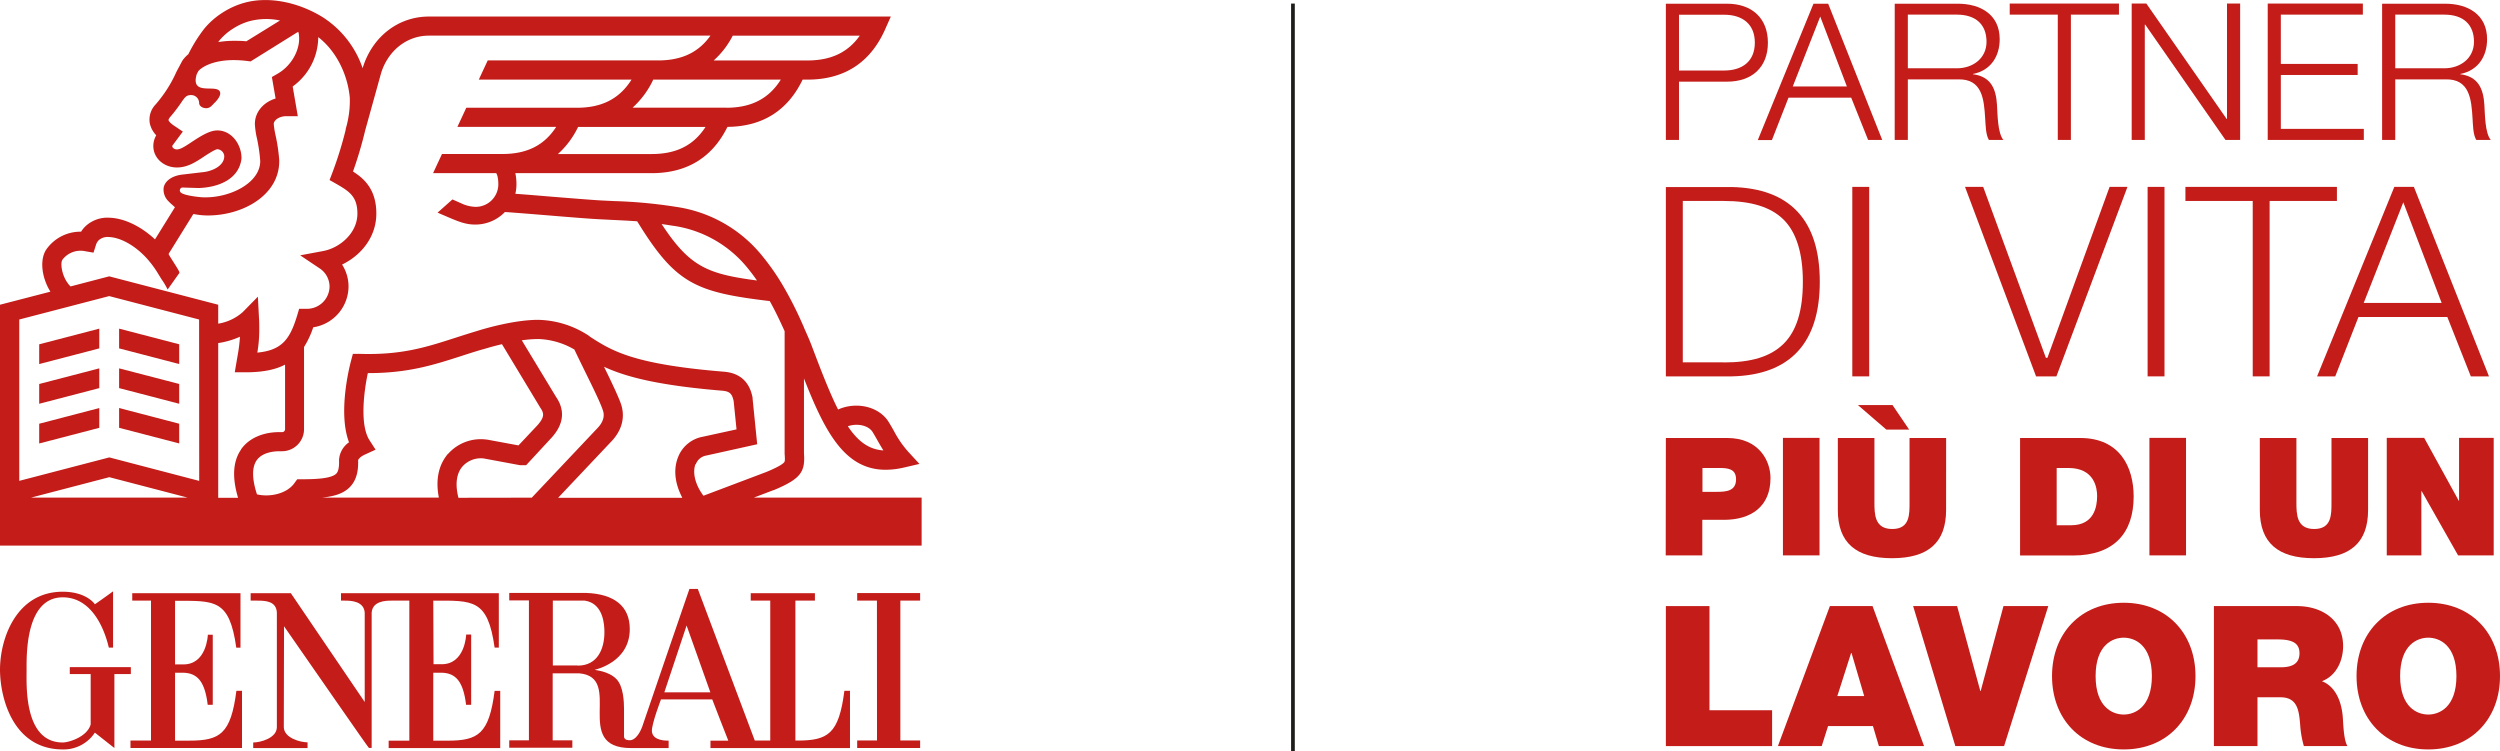 <svg xmlns="http://www.w3.org/2000/svg" viewBox="0 0 673.54 202.36"><defs><style>.cls-1{fill:#c31c19;}.cls-2{fill:none;stroke:#1d1d1b;stroke-miterlimit:10;}</style></defs><title>generali</title><g id="Livello_2" data-name="Livello 2"><g id="Layer_1" data-name="Layer 1"><path class="cls-1" d="M452.35,19h12.17c4.88,0,8.26-2.47,8.26-7.51s-3.38-7.52-8.26-7.52H452.35ZM448.81,1H465.3c6.65,0,11,3.86,11,10.5S472,22,465.3,22H452.35V37.7h-3.54Z"></path><path class="cls-1" d="M490.4,4.46l7.18,18.83H483ZM488.58,1l-15,36.74h3.8l4.47-11.42h16.9L503.3,37.7h3.8L492.54,1Z"></path><path class="cls-1" d="M514,18.4h13.2c4.32,0,8-2.67,8-7.15s-2.71-7.31-8-7.31H514ZM510.47,1h17c6.13,0,11.28,2.93,11.28,9.57,0,4.63-2.44,8.44-7.22,9.36V20c4.83.61,6.24,3.91,6.49,8.28.16,2.52.16,7.57,1.72,9.42h-3.9c-.88-1.44-.88-4.17-1-5.71-.31-5.15-.72-10.86-7.43-10.6H514V37.7h-3.54Z"></path><polygon class="cls-1" points="541.45 0.96 541.45 3.94 554.4 3.94 554.4 37.7 557.93 37.7 557.93 3.94 570.88 3.94 570.88 0.96 541.45 0.96"></polygon><polygon class="cls-1" points="599.99 0.96 599.99 32.04 599.89 32.04 578.26 0.96 574.31 0.96 574.31 37.7 577.84 37.7 577.84 6.62 577.95 6.62 599.58 37.7 603.53 37.7 603.53 0.96 599.99 0.96"></polygon><polygon class="cls-1" points="610.96 0.96 610.96 37.7 636.85 37.7 636.85 34.72 614.49 34.72 614.49 20.2 635.19 20.2 635.19 17.22 614.49 17.22 614.49 3.94 636.59 3.94 636.59 0.96 610.96 0.96"></polygon><path class="cls-1" d="M645.32,18.4h13.21c4.31,0,8-2.67,8-7.15s-2.7-7.31-8-7.31H645.32ZM641.78,1h17c6.13,0,11.28,2.93,11.28,9.57,0,4.63-2.44,8.44-7.23,9.36V20c4.84.61,6.24,3.91,6.5,8.28.16,2.52.16,7.57,1.72,9.42h-3.9c-.89-1.44-.89-4.17-1-5.71-.31-5.15-.73-10.86-7.44-10.6H645.32V37.7h-3.54Z"></path><rect class="cls-1" x="578.6" y="50.35" width="4.55" height="51.05"></rect><path class="cls-1" d="M647.49,54.5l.18.48,10.15,26.64h-21Zm11.86,30.9,6.33,16h4.89L650.34,50.35h-5.27L624.26,101.4h4.89l6.26-16Z"></path><polygon class="cls-1" points="568.36 50.35 551.61 96.39 551.19 96.39 534.3 50.35 529.41 50.35 548.55 101.4 554.03 101.4 573.17 50.35 568.36 50.35"></polygon><polygon class="cls-1" points="629.6 50.35 588.79 50.35 588.79 54.14 606.92 54.14 606.92 101.4 611.47 101.4 611.47 54.14 629.6 54.14 629.6 50.35"></polygon><rect class="cls-1" x="499.04" y="50.35" width="4.55" height="51.05"></rect><path class="cls-1" d="M464.37,97.61h-11V54.14h11c7.45,0,12.72,1.64,16.13,5s5.22,8.94,5.22,16.75-1.7,13.3-5.22,16.76-8.68,5-16.13,5m25.91-21.74c0-16.57-8-25.16-23.69-25.52H448.81V101.4H466.6c15.71-.36,23.68-9,23.68-25.53"></path><path class="cls-1" d="M458.67,132.51h3.81c2.55,0,5.24-.18,5.24-3.37,0-2.88-2.24-3.06-4.66-3.06h-4.39ZM448.81,118H465.3C474,118,477,124.26,477,128.79c0,7.67-5.2,11.26-12.55,11.26h-5.82v9.58h-9.86Z"></path><rect class="cls-1" x="480.35" y="117.97" width="9.86" height="31.66"></rect><path class="cls-1" d="M500.56,109.14h9.32l4.48,6.61h-6.14Zm23.75,28.25c0,8.78-4.8,13-14.57,13s-14.6-4.21-14.6-13V118H505v17.25c0,3.23,0,7.27,4.8,7.27s4.66-4,4.66-7.27V118h9.86Z"></path><path class="cls-1" d="M554.1,141.51H558c6.14,0,7-4.92,7-7.89,0-2-.62-7.54-7.75-7.54H554.1ZM544.24,118h16.18c10.66,0,14.42,7.8,14.42,15.78,0,9.72-5.19,15.88-16.35,15.88H544.24Z"></path><rect class="cls-1" x="579.09" y="117.97" width="9.86" height="31.66"></rect><path class="cls-1" d="M638,137.39c0,8.78-4.79,13-14.56,13s-14.61-4.21-14.61-13V118h9.86v17.25c0,3.23,0,7.27,4.79,7.27s4.66-4,4.66-7.27V118H638Z"></path><polygon class="cls-1" points="643.03 117.97 653.11 117.97 662.43 134.91 662.51 134.91 662.51 117.97 671.84 117.97 671.84 149.63 662.25 149.63 652.44 132.33 652.35 132.33 652.35 149.63 643.03 149.63 643.03 117.97"></polygon><polygon class="cls-1" points="448.81 163.29 448.81 201.01 477.43 201.01 477.43 191.35 460.56 191.35 460.56 163.29 448.81 163.29"></polygon><path class="cls-1" d="M498.72,175.92h.11l3.42,11.62H495ZM493,163.29,479,201h11.8l1.71-5.38H504.6l1.6,5.38h12.17l-13.88-37.72Z"></path><polygon class="cls-1" points="539.77 163.29 533.63 186.17 533.53 186.17 527.28 163.29 515.43 163.29 526.8 201.01 539.93 201.01 551.84 163.29 539.77 163.29"></polygon><path class="cls-1" d="M572.17,192.51c3,0,7.58-2,7.58-10.36s-4.59-10.35-7.58-10.35-7.58,1.95-7.58,10.35,4.59,10.36,7.58,10.36m0-30.12c11.59,0,19.33,8.25,19.33,19.76s-7.74,19.76-19.33,19.76-19.32-8.24-19.32-19.76,7.74-19.76,19.32-19.76"></path><path class="cls-1" d="M608.2,179.78h6.14c2.19,0,5.18-.37,5.18-3.76,0-2.37-1.33-3.75-5.82-3.75h-5.5Zm-11.74-16.49h22.37c6.67,0,12.44,3.65,12.44,10.78,0,3.91-1.82,8-5.72,9.46,3.21,1.21,5.18,4.7,5.61,9.4.16,1.85.21,6.34,1.28,8.08H620.7a26.73,26.73,0,0,1-1-5.81c-.32-3.59-.63-7.34-5.28-7.34H608.2V201H596.46Z"></path><path class="cls-1" d="M654.22,192.51c3,0,7.58-2,7.58-10.36s-4.59-10.35-7.58-10.35-7.59,1.95-7.59,10.35,4.6,10.36,7.59,10.36m0-30.12c11.58,0,19.32,8.25,19.32,19.76s-7.74,19.76-19.32,19.76-19.33-8.24-19.33-19.76,7.74-19.76,19.33-19.76"></path><line class="cls-2" x1="348.34" y1="202.36" x2="348.34" y2="0.96"></line><path class="cls-1" d="M47.16,179l0-17.13c10.71,0,14.64-.54,16.5,12.63h1.13V159.81l-29.16,0v2h5.05v37.71H35.15v2H65.2v-15.4H63.69c-1.5,11.65-4.44,13.42-12.7,13.42H47.16V181.24h2.22c3.71.09,5.82,2.25,6.58,8.64h1.36V171S56,171,56,171s-.26,8.15-6.74,8Z"></path><path class="cls-1" d="M35.25,179.73H18.8v1.87h5.63v13.55c-.95,3.45-6,4.89-7.52,4.89-10.5,0-9.75-15.42-9.75-19.55,0-3.77-.38-19.56,9.75-19.56,7.15,0,10.9,7.14,12.41,13.54h1.14c0-2.64,0-15.19,0-15.16s-4.89,3.54-4.91,3.48-2.25-3.37-8.65-3.37C4.52,159.42,0,171.83,0,180.49c.06,7.92,3.7,21.42,16.91,21.42a10.07,10.07,0,0,0,8.65-4.53s5.24,4.14,5.26,4.15V181.6h4.43Z"></path><path class="cls-1" d="M227.49,186.12c-1.49,11.66-4.44,13.4-12.7,13.4h-.5v-37.7h5.26v-2H202.26v2h5.26v37.7h-4.17L188,158.67h-2.26S173,195.73,173,195.85c0-.12-1,3.18-3.07,3.58-1.95.1-1.81-.92-1.81-1.27V191c0-1.87-.14-6.13-2.08-8.08-2.18-2.21-5.9-2.37-5.82-2.45s9.45-1.95,9.45-11c0-6.3-4.38-9.44-11.68-9.72H137.2v2h5.3v37.7h-5.3v2h17v-2h-5.3V181.4H156c12.28,1-2.1,20.15,14,20.14h10.14v-2c-.56,0-4.28.11-4.51-2.48-.15-1.88,2.45-8.63,2.45-8.63h13.81s4.29,11.12,4.33,11.12h-4.81v2H229V186.12Zm-71.81-6.83h-6.74V161.82h8.63c5.06.76,5.27,6.64,5.27,8.51,0,4.52-1.88,9-7.16,9m23.3,7.19,6-18,6.4,18Z"></path><path class="cls-1" d="M116.73,161.82c10.71,0,14.67-.51,16.53,12.66h1.13V159.82H91.87v2H93c1.49,0,5.06.11,5.26,3.25h0v24.06L78.36,159.82H67.53v2h1.79c2.14,0,5.14.09,5.27,3.25v30.82c0,3-4.49,4.15-6.37,4.15h0v1.5H82.86V200c-1.87,0-6.4-1.14-6.4-4.15l.06-27.13c7.87,11.29,22.73,32.79,22.87,32.78h.74V165.07c.21-3.14,3.77-3.25,5.27-3.25h4.88v37.73h-5.57v2h30.06V186.13h-1.51c-1.5,11.65-4.44,13.42-12.7,13.42h-3.83V181.24H119c3.71.09,5.81,2.25,6.57,8.64h1.37l0-18.93s-1.34,0-1.34,0-.27,8.14-6.74,8h-2.06Z"></path><polygon class="cls-1" points="230.94 159.79 230.94 161.82 236.26 161.82 236.28 199.5 230.94 199.5 230.94 201.53 247.9 201.53 247.9 199.5 242.57 199.5 242.57 161.82 247.9 161.82 247.9 159.79 230.94 159.79"></polygon><path class="cls-1" d="M203.11,134.06l5.25-2,.08,0c7.45-3.1,8.51-5,8.16-10v-20.1c5.67,14.45,11,24.61,22,24.6a21.76,21.76,0,0,0,4.82-.57l4.29-1-3-3.26a27.54,27.54,0,0,1-3.85-5.58c-.43-.76-.88-1.56-1.42-2.43-2.57-4.19-8.69-5.61-13.65-3.39-2.25-4.47-4.52-10.31-7.24-17.52L218,91.44c-.47-1.08-.94-2.16-1.43-3.25V88h-.07a101.22,101.22,0,0,0-5.65-11.2,64,64,0,0,0-6.08-8.57,36.54,36.54,0,0,0-22.57-12.49,130.07,130.07,0,0,0-16.63-1.56L161.85,54c-2.59-.15-7.95-.59-13.12-1-3.49-.29-7.07-.59-9.89-.79a10.64,10.64,0,0,0,.3-2.47,14.39,14.39,0,0,0-.3-3.09h36.74c9.48,0,16.33-4.2,20.41-12.47,9.42-.08,16.23-4.37,20.25-12.73h1.31c9.81,0,16.82-4.48,20.83-13.34L240,4.46H115.53c-8.17,0-15.14,5.36-17.75,13.64l-.08.28a26.39,26.39,0,0,0-11-13.9C79.84.36,72-1,65.73.78a21.6,21.6,0,0,0-5.8,2.64A21,21,0,0,0,55,7.77a41.1,41.1,0,0,0-4.26,6.84A8.22,8.22,0,0,0,49.1,16.4l-1.49,2.8-.08.16a35,35,0,0,1-5.64,8.82,5.88,5.88,0,0,0-1.54,5,6.62,6.62,0,0,0,1.72,3.24l0,.08a5.62,5.62,0,0,0-.76,2.84c0,3.29,2.86,5.78,6.37,5.78,2.56,0,4.65-1.19,6.86-2.66.9-.6,3.28-2.18,4-2.26a2,2,0,0,1,1.88,1.88c0,2.7-3.47,4.15-6,4.33L49.42,47c-3.64.34-5.36,2.27-5.36,4a4.4,4.4,0,0,0,1.41,3.3l.37.38,1.29,1.15-5.37,8.66c-3.82-3.55-8.3-5.7-12.26-5.83a8.66,8.66,0,0,0-6.41,2.24,7.57,7.57,0,0,0-1.24,1.52h-.1a11.22,11.22,0,0,0-9.31,4.84c-1.82,2.79-1.17,7.62,1.14,11.32L0,82.1V147H248.3V134.06Zm32-17.64c.49.8.91,1.55,1.32,2.26.5.9,1,1.76,1.57,2.67-3.89-.24-6.84-2.41-9.58-6.51,2.52-.88,5.57-.25,6.69,1.58M181.39,60.83a31.52,31.52,0,0,1,19.49,10.74c1.05,1.24,2.07,2.56,3.06,4-13.46-1.77-18.15-3.74-25.68-15.2,1,.13,2,.29,3.13.47m-5.81-19.34H150.31a23.33,23.33,0,0,0,5.44-7.31h34.34c-3.23,5-7.91,7.31-14.51,7.31M195.7,29H170.43A23.69,23.69,0,0,0,176,21.44h34.37c-3.22,5.16-8,7.59-14.68,7.59m1.71-19.42h34.24c-3.22,4.54-7.78,6.68-14.1,6.68H192.28a23,23,0,0,0,5.13-6.68M59.08,10.94a15.56,15.56,0,0,1,3.69-3.22,16.3,16.3,0,0,1,4.39-2,17.79,17.79,0,0,1,8.28-.2l-9.08,5.61C65.23,11,64.12,11,63.05,11a25.33,25.33,0,0,0-4.25.34,3.58,3.58,0,0,1,.28-.37M48.47,51.15a.74.74,0,0,1,.66-.63l4.43.14c5.39-.19,10.88-2.41,11.51-8,0-3.81-2.71-7.52-6.52-7.52-2,0-4.32,1.41-6.9,3.12-1.68,1.11-3,2-4,2-.67,0-1.22-.45-1.22-.82a.58.58,0,0,1,0-.19l2.83-3.8-2.44-1.64c-.52-.34-1.33-1-1.42-1.47,0-.22.28-.63.39-.75a44.39,44.39,0,0,0,3.34-4.41c.72-1,1.14-1.57,2.35-1.57a2.16,2.16,0,0,1,2.17,2.14c0,.78.86,1.4,1.92,1.4s1.53-.76,2.19-1.4c0,0,2.52-2.32,1.19-3.42C57.43,23,51.33,25.58,53,20l.42-.81c.65-.86,3.57-3,9.6-3a29.89,29.89,0,0,1,3.58.24l.91.12L80.33,8.56a2.29,2.29,0,0,1,.16.46V9.1c.66,3.88-1.78,8.51-5.68,10.75l-1.56.9,1,5.79c-3.29,1-5.58,3.66-5.58,6.84a21.83,21.83,0,0,0,.58,4,44.25,44.25,0,0,1,.86,6c0,6-8.29,10-15.3,9.78h-.18c-.29,0-4.76-.37-5.86-1.24a.86.86,0,0,1-.32-.78M16.75,70.07A6.11,6.11,0,0,1,23,67.69l2.19.38L25.85,66a3.05,3.05,0,0,1,.78-1.31,3.64,3.64,0,0,1,2.71-.83c3.09.1,7,2.26,10.12,5.65a27.14,27.14,0,0,1,3.07,4.11c.17.3.38.63.56.92l.5.8A18.73,18.73,0,0,1,45.16,78l3.19-4.49s0-.19-.1-.38c-.24-.51-.81-1.4-1.14-1.93l-.25-.39,0,0s-.17-.28-.36-.57c-.36-.56-.87-1.37-1.09-1.81L52.1,57.64a19.13,19.13,0,0,0,3.77.41H56c9.45,0,19.23-5.47,19.23-14.63V43.2a46,46,0,0,0-1-6.78,23.15,23.15,0,0,1-.48-3c0-1,1.41-2.12,3.42-2.12h3.06l-1.38-8A16.52,16.52,0,0,0,85.74,10c4.63,3.56,7.9,9.75,8.5,16.33a26.36,26.36,0,0,1-.82,7.39l-.32,1.18h.05a101.81,101.81,0,0,1-3.57,11.54l-.79,2.07,1.93,1.09c3.45,2,5.57,3.4,5.57,7.95,0,5.23-4.69,9.23-9.22,10.08l-6.2,1.16,5.24,3.51a5.93,5.93,0,0,1,2.68,4.9,6.09,6.09,0,0,1-6.2,6h-2L80.06,85c-1.92,6.28-4,9.36-10.73,10a36.76,36.76,0,0,0,.52-6.34c0-.61,0-2.32-.07-2.87l-.3-5.86-4.11,4.18a13.1,13.1,0,0,1-6.58,3.09V82.1L29.42,74.45,19,77.17c-2.34-2.33-2.81-6.2-2.22-7.1m-8.45,64,21.12-5.51,21.12,5.51Zm45.34-4.51-24.22-6.33L5.19,129.55V86.08l24.23-6.31,24.22,6.31Zm11.28-8.45c-2.19,3.15-2.46,7.5-.81,13H58.79V92.43a22.4,22.4,0,0,0,5.86-1.71A42.25,42.25,0,0,1,64,95.89c-.07.44-.16.91-.24,1.41l-.51,3h3c4.55,0,8-.71,10.55-2.07v17.38a.78.78,0,0,1-.76.81h-.77c-4.52,0-8.29,1.7-10.35,4.68m55.82,1.11c-1.86,2.15-3.67,5.87-2.5,11.85H86.78c3.38-.34,5.83-1.12,7.53-2.89,2.06-2.15,2.24-5.09,2.17-7.19.07-.18.41-.89,2-1.59l2.71-1.24-1.62-2.51c-2.69-4.15-1.52-13.2-.47-18.12h.24c10.67,0,17.57-2.23,24.84-4.57,1.9-.62,3.87-1.25,5.93-1.85l.07,0s2.16-.69,5.06-1.37l10.26,17,.09.15c1,1.46,1.15,2.43-.71,4.6L139.69,120l-8.43-1.56-.07,0a11.78,11.78,0,0,0-10.45,3.82m2.77,11.85c-.93-3.65-.55-6.56,1.11-8.46a6.63,6.63,0,0,1,5.74-2.13l9.77,1.82.25,0h1.36l6.9-7.46.07-.07c1.17-1.38,4.76-5.55,1.1-10.87l-9.23-15.25a32.08,32.08,0,0,1,4.48-.35h.06a20.57,20.57,0,0,1,9.63,2.83c.67,1.44,1.61,3.34,2.64,5.46,1.94,3.93,4.36,8.83,5,10.82.22.62.88,2.51-1.44,4.91l-17.68,18.72Zm60.28,0H150.37l14.32-15.16c2.89-3,3.81-6.6,2.6-10.14-.7-2-2.59-6-4.56-10,5.69,2.65,14.3,5,31.85,6.45,2.11.18,2.67.9,3.08,2.82l.77,7.6-9.16,2a8.81,8.81,0,0,0-6.62,5.57c-1.26,3.23-.83,7,1.14,10.78m3.66-8.92a3.64,3.64,0,0,1,2.84-2.38L204,119.69l-1.24-12.28,0-.27c-.34-1.61-1.36-6.51-7.74-7-24.53-2-30.22-5.64-36.18-9.5a.14.14,0,0,1,0-.06l0,0-.39-.25A25.68,25.68,0,0,0,145,86.17c-6.95,0-15.74,2.76-16.46,3-2.12.63-4.1,1.27-6,1.88-7.69,2.48-14.32,4.63-25.47,4.29l-2,0-.53,2c-.4,1.52-3.52,13.88-.51,21.82A6.22,6.22,0,0,0,91.34,124c.11,2.71-.53,3.38-.74,3.6-1.29,1.34-5.56,1.52-9.17,1.52H80.08l-.77,1.06c-2.22,3.06-7,3.78-10.08,3-1.35-4.12-1.39-7.27-.09-9.15,1.54-2.22,4.8-2.46,6.13-2.46H76a5.94,5.94,0,0,0,5.91-6V93.49a24.6,24.6,0,0,0,2.48-5.31,11.19,11.19,0,0,0,9.51-11,10.92,10.92,0,0,0-1.74-5.9c5-2.41,9.23-7.31,9.23-13.75s-3.23-9.39-6.29-11.32A107,107,0,0,0,98.4,35.08l4.3-15.48c1.93-6.07,7-10,12.83-10h75.88c-3.22,4.54-7.77,6.68-14.1,6.68H131.4L129,21.44h41.15c-3.23,5.16-8,7.59-14.69,7.59H125.63l-2.4,5.15h26.62c-3.23,5-7.9,7.31-14.5,7.31H119.08l-2.4,5.15h17c.16.22.58,1,.58,3.09a6.1,6.1,0,0,1-6.18,6,9.8,9.8,0,0,1-3.93-1l-2.26-1-4,3.56,2.22.95h0c3.43,1.48,5.33,2.26,7.92,2.26a11.06,11.06,0,0,0,8-3.38c2.92.19,7.63.58,12.2.95,5.45.45,10.6.87,13.26,1l3.78.19c2.26.11,4.33.21,6.4.36,10.36,16.87,15.67,19.09,35.72,21.5,1.45,2.59,2.75,5.34,4,8.1v33c.11,1.51.11,2-.1,2.3-.7.91-3.79,2.21-4.86,2.65l-16.91,6.39c-2.24-3-3-6.22-2.15-8.52"></path><polygon class="cls-1" points="48.28 92.76 32.09 88.54 32.09 93.86 48.28 98.08 48.28 92.76"></polygon><polygon class="cls-1" points="10.56 98.08 26.75 93.86 26.75 88.54 10.56 92.76 10.56 98.08"></polygon><polygon class="cls-1" points="10.56 108.78 26.75 104.56 26.75 99.24 10.56 103.45 10.56 108.78"></polygon><polygon class="cls-1" points="48.28 103.45 32.09 99.24 32.09 104.56 48.28 108.78 48.28 103.45"></polygon><polygon class="cls-1" points="48.28 114.16 32.09 109.93 32.09 115.26 48.28 119.47 48.28 114.16"></polygon><polygon class="cls-1" points="10.56 119.48 26.75 115.26 26.75 109.93 10.56 114.16 10.56 119.48"></polygon></g></g></svg>